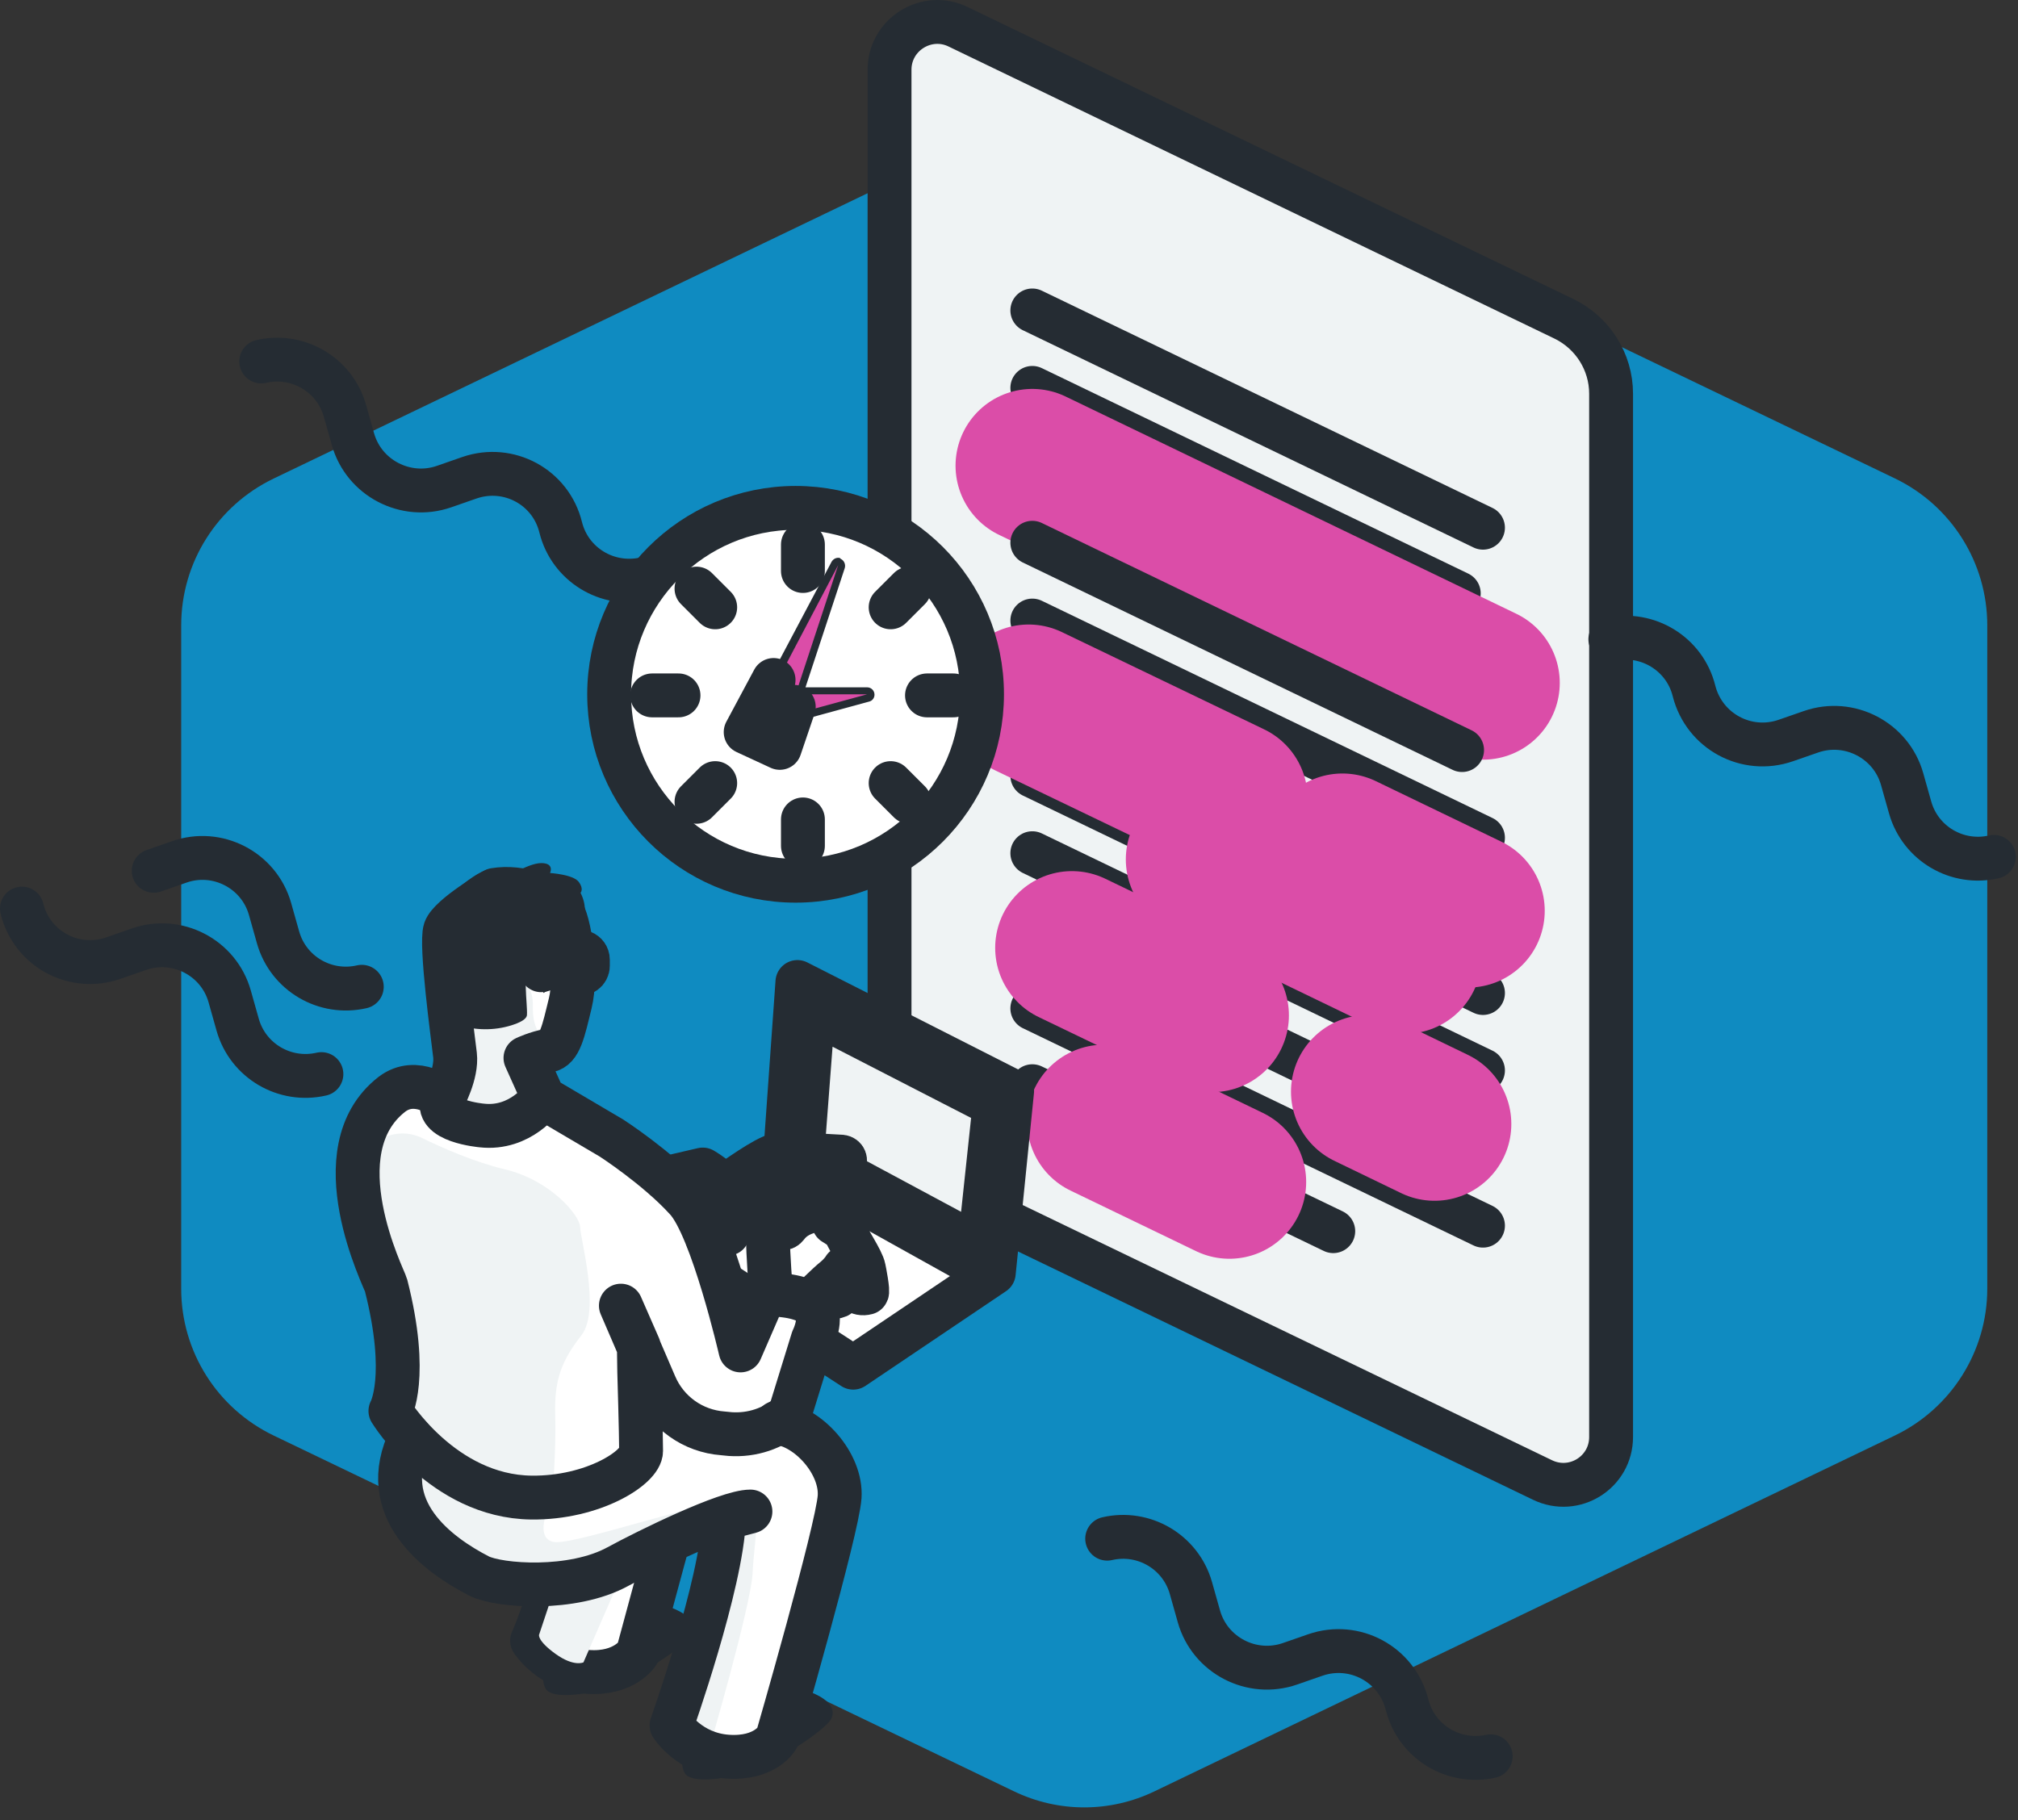 <svg xmlns="http://www.w3.org/2000/svg" width="92" height="83" viewBox="0 0 92 83" fill="none"><rect x="0" y="0" width="92" height="83" fill="#333333" stroke="none"/><path d="M86.399 21.819L52.668 5.605C50.627 4.635 48.267 4.635 46.226 5.605L12.478 21.819C9.901 23.057 8.261 25.65 8.261 28.511V58.762C8.261 61.624 9.901 64.217 12.478 65.455L46.209 81.668C48.251 82.656 50.61 82.656 52.651 81.668L86.382 65.455C88.959 64.217 90.599 61.607 90.599 58.762V28.511C90.599 25.65 88.959 23.057 86.399 21.819Z" fill="#0F8BC1"></path><path d="M42.696 54.161L70.32 67.48C71.776 68.183 73.449 67.128 73.449 65.522V17.953C73.449 16.498 72.612 15.176 71.307 14.54L43.683 1.222C42.244 0.519 40.554 1.573 40.554 3.179V50.731C40.554 52.204 41.391 53.525 42.696 54.161Z" fill="#EFF3F4" stroke="#252C33" stroke-width="2" stroke-linecap="round" stroke-linejoin="round"></path><path d="M67.609 24.061L47.063 14.155" stroke="#252C33" stroke-width="2" stroke-linecap="round" stroke-linejoin="round"></path><path d="M66.505 27.056L47.063 17.686" stroke="#252C33" stroke-width="2" stroke-linecap="round" stroke-linejoin="round"></path><path d="M67.609 31.138L47.063 21.233" stroke="#DB4DA8" stroke-width="7" stroke-linecap="round" stroke-linejoin="round"></path><path d="M66.656 34.2L47.063 24.747" stroke="#252C33" stroke-width="2" stroke-linecap="round" stroke-linejoin="round"></path><path d="M67.609 38.199L47.063 28.294" stroke="#252C33" stroke-width="2" stroke-linecap="round" stroke-linejoin="round"></path><path d="M66.672 41.294L47.063 31.841" stroke="#252C33" stroke-width="2" stroke-linecap="round" stroke-linejoin="round"></path><path d="M67.609 45.277L47.063 35.371" stroke="#252C33" stroke-width="2" stroke-linecap="round" stroke-linejoin="round"></path><path d="M67.609 48.807L47.063 38.902" stroke="#252C33" stroke-width="2" stroke-linecap="round" stroke-linejoin="round"></path><path d="M66.321 51.735L47.063 42.449" stroke="#252C33" stroke-width="2" stroke-linecap="round" stroke-linejoin="round"></path><path d="M67.609 55.885L47.063 45.979" stroke="#252C33" stroke-width="2" stroke-linecap="round" stroke-linejoin="round"></path><path d="M60.783 56.136L47.063 49.526" stroke="#252C33" stroke-width="2" stroke-linecap="round" stroke-linejoin="round"></path><path d="M56.115 36.409L46.895 31.975" stroke="#DB4DA8" stroke-width="7" stroke-linecap="round" stroke-linejoin="round"></path><path d="M64.045 43.637L54.826 39.186" stroke="#DB4DA8" stroke-width="7" stroke-linecap="round" stroke-linejoin="round"></path><path d="M55.261 46.297L48.87 43.219" stroke="#DB4DA8" stroke-width="7" stroke-linecap="round" stroke-linejoin="round"></path><path d="M66.924 41.529L61.201 38.768" stroke="#DB4DA8" stroke-width="7" stroke-linecap="round" stroke-linejoin="round"></path><path d="M56.048 53.894L50.325 51.133" stroke="#DB4DA8" stroke-width="7" stroke-linecap="round" stroke-linejoin="round"></path><path d="M65.401 51.25L62.356 49.777" stroke="#DB4DA8" stroke-width="7" stroke-linecap="round" stroke-linejoin="round"></path><path d="M29.494 56.253L38.898 62.36L45.306 58.043L46.143 49.744L36.354 44.775L35.786 52.772L29.494 56.253Z" fill="white" stroke="#252C33" stroke-width="2" stroke-linecap="round" stroke-linejoin="round"></path><path d="M36.789 53.408L44.118 57.491" stroke="#252C33" stroke-width="2" stroke-linecap="round" stroke-linejoin="round"></path><path d="M37.074 46.147L36.589 52.505L44.653 56.838L45.339 50.397L37.074 46.147Z" fill="#EFF3F4" stroke="#252C33" stroke-width="2" stroke-linecap="round" stroke-linejoin="round"></path><path d="M39.433 57.792C39.366 57.407 38.663 56.386 38.63 56.203C38.596 56.018 38.061 55.717 38.061 55.717C38.061 55.5 37.927 55.299 37.71 55.215C37.609 55.165 37.475 55.132 37.375 55.115C37.375 55.115 36.421 55.165 35.919 55.851C35.852 55.935 35.802 55.952 35.769 55.935C35.518 55.767 35.183 55.952 35.099 56.236C35.083 56.303 35.066 56.37 35.066 56.437C35.049 56.939 35.2 58.93 35.2 58.93L35.551 58.997C35.183 58.963 34.916 58.98 34.916 58.98L33.811 61.523C33.811 61.523 33.125 58.511 32.289 56.403L33.226 56.203C33.226 56.203 33.326 55.801 33.376 55.282C33.443 55.266 33.51 55.249 33.577 55.249C34.28 55.182 35.166 55.182 35.417 54.881C35.852 54.345 37.124 54.178 37.04 53.743C36.957 53.308 36.689 53.341 36.036 53.559C35.384 53.776 35.033 53.743 35.033 53.743L35.936 53.425C36.17 53.341 36.405 53.308 36.639 53.308C37.04 53.308 37.693 53.308 38.011 53.274C38.245 53.258 38.412 53.124 38.53 52.99C38.63 52.873 38.563 52.706 38.412 52.689C37.743 52.655 36.154 52.555 35.735 52.555C35.233 52.555 34.112 53.341 33.075 54.061C32.69 53.609 32.088 53.274 32.088 53.274L30.364 53.693C29.177 52.639 27.922 51.836 27.922 51.836L24.826 50.012L24.006 48.188C24.006 48.188 24.508 47.954 25.044 47.853C25.579 47.753 25.73 47 26.048 45.695C26.366 44.407 26.048 41.93 25.613 41.395C25.177 40.859 23.789 40.324 22.601 40.525C22.601 40.525 20.56 41.713 20.342 42.349C20.125 43.001 20.693 47.201 20.794 48.054C20.894 48.907 20.275 50.028 20.275 50.028C20.275 50.028 19.037 48.991 17.916 49.844C14.603 52.421 17.581 58.277 17.648 58.545C18.719 62.745 17.849 64.284 17.849 64.284C17.849 64.284 18.167 64.803 18.769 65.472V65.489C17.146 68.751 20.007 70.843 21.898 71.813C22.802 72.265 26.148 72.516 28.223 71.378C29.545 70.659 33.175 68.868 34.263 68.868L33.058 69.186C32.958 72.165 30.666 78.623 30.666 78.623C30.666 78.623 31.485 79.928 33.226 80.045C34.949 80.162 35.484 79.192 35.484 79.192C35.484 79.192 38.228 69.705 38.329 68.199C38.429 66.693 37.308 65.037 35.869 64.886C35.752 64.87 35.652 64.853 35.535 64.803C35.719 64.686 35.886 64.568 36.053 64.418L37.107 61.005C37.107 61.005 37.71 59.833 36.974 59.365C36.856 59.281 36.706 59.231 36.555 59.181L37.024 59.264C37.024 59.264 37.793 58.495 38.111 58.244C38.412 57.993 38.546 57.758 38.546 57.758C38.546 57.758 38.781 59.114 39.567 58.896C39.651 58.88 39.45 57.859 39.433 57.792Z" fill="white"></path><path d="M33.025 54.094C34.112 53.358 35.15 52.605 35.685 52.605C36.103 52.605 37.693 52.706 38.362 52.739C38.513 52.756 38.58 52.923 38.479 53.04C38.362 53.174 38.195 53.308 37.961 53.325C37.643 53.358 36.99 53.358 36.589 53.358C36.354 53.358 36.12 53.392 35.886 53.475L34.982 53.793C34.982 53.793 35.334 53.827 35.986 53.609C36.639 53.392 36.906 53.358 36.99 53.793C37.074 54.228 35.802 54.395 35.367 54.931C35.116 55.232 34.229 55.232 33.527 55.299" stroke="#252C33" stroke-width="2" stroke-linecap="round" stroke-linejoin="round"></path><path d="M30.314 53.726L32.038 53.325C32.038 53.325 33.359 54.078 33.359 54.831C33.359 55.583 33.175 56.253 33.175 56.253L32.255 56.47" stroke="#252C33" stroke-width="2" stroke-linecap="round" stroke-linejoin="round"></path><path d="M30.649 73.319C31.117 73.503 31.786 73.888 31.586 74.457C31.402 75.026 28.658 76.732 27.62 77C26.583 77.285 25.161 77.469 24.876 77C24.592 76.532 24.876 75.394 24.876 75.394C24.876 75.394 26.549 76.314 28.373 76.063C29.695 75.879 29.126 73.704 29.126 73.704L30.649 73.319Z" fill="#252C33"></path><path d="M25.161 72.248C24.625 74.022 24.257 74.808 24.257 74.808C24.257 74.808 25.077 76.113 26.801 76.231C28.474 76.348 29.076 75.377 29.076 75.377C29.076 75.377 29.779 72.767 30.448 70.307" fill="white"></path><path d="M25.161 72.248C24.625 74.022 24.257 74.808 24.257 74.808C24.257 74.808 25.077 76.113 26.801 76.231C28.474 76.348 29.076 75.377 29.076 75.377C29.076 75.377 29.779 72.767 30.448 70.307" stroke="#252C33" stroke-width="2" stroke-linecap="round" stroke-linejoin="round"></path><path d="M16.377 53.258C16.661 51.986 18.066 51.317 19.238 51.886C20.158 52.337 21.647 52.99 22.986 53.308C25.127 53.81 26.449 55.45 26.449 55.952C26.449 56.453 27.386 59.733 26.516 60.871C25.629 62.008 25.261 62.879 25.311 64.518C25.361 66.158 25.177 68.3 25.177 68.3C25.177 68.3 24.241 70.123 25.244 70.307C26.248 70.492 33.376 67.915 34.062 68.484C34.748 69.052 34.38 70.19 34.313 71.696C34.246 73.202 32.305 79.828 32.305 79.828L30.716 78.941C30.716 78.941 32.305 73.972 32.673 72.717C33.041 71.462 33.108 69.504 33.108 69.504C33.108 69.504 30.097 70.993 29.277 71.261C28.457 71.529 28.457 71.529 28.457 71.529L26.6 75.796C26.6 75.796 26.165 76.013 25.328 75.411C24.491 74.808 24.575 74.541 24.575 74.541L25.244 72.533C25.244 72.533 22.015 72.918 19.873 70.843C17.732 68.768 18.368 67.563 18.418 66.944C18.485 66.308 18.836 65.773 18.836 65.773L17.866 64.619C17.866 64.619 18.418 61.774 17.916 59.75C17.414 57.742 15.958 55.148 16.343 53.325C16.36 53.291 16.377 53.274 16.377 53.258Z" fill="#EFF3F4"></path><path d="M36.99 77.168C37.459 77.352 38.128 77.736 37.927 78.305C37.743 78.874 34.999 80.581 33.962 80.849C32.924 81.133 31.502 81.317 31.218 80.849C30.933 80.38 31.218 79.242 31.218 79.242C31.218 79.242 32.891 80.162 34.715 79.912C35.602 79.66 35.886 77.402 35.886 77.402L36.99 77.168Z" fill="#252C33"></path><path d="M18.719 65.539C17.096 68.802 19.957 70.893 21.848 71.864C22.751 72.315 26.098 72.566 28.172 71.428C29.494 70.709 33.125 68.919 34.212 68.919L33.008 69.237C32.907 72.215 30.615 78.673 30.615 78.673C30.615 78.673 31.435 79.978 33.175 80.096C34.898 80.213 35.434 79.242 35.434 79.242C35.434 79.242 38.178 69.755 38.278 68.249C38.379 66.743 36.856 65.02 35.417 64.87" stroke="#252C33" stroke-width="2" stroke-linecap="round" stroke-linejoin="round"></path><path d="M37.442 57.943C37.442 57.943 37.593 59.13 37.776 59.147C37.961 59.164 38.329 59.13 38.312 58.947C38.295 58.762 38.128 57.641 38.128 57.641L37.442 57.943Z" fill="white" stroke="#252C33" stroke-width="2" stroke-linecap="round" stroke-linejoin="round"></path><path d="M36.973 59.315C36.973 59.315 37.743 58.545 38.061 58.294C38.362 58.043 38.496 57.809 38.496 57.809C38.496 57.809 38.73 59.164 39.517 58.947C39.6 58.93 39.399 57.909 39.383 57.842C39.316 57.457 38.613 56.437 38.58 56.253C38.546 56.069 38.011 55.767 38.011 55.767C38.011 55.55 37.877 55.349 37.659 55.266C37.559 55.215 37.425 55.182 37.325 55.165C37.325 55.165 36.371 55.215 35.869 55.901C35.802 55.985 35.752 56.002 35.718 55.985C35.468 55.818 35.133 56.002 35.049 56.286C35.032 56.353 35.016 56.42 35.016 56.487C34.999 56.989 35.15 58.98 35.15 58.98" fill="white"></path><path d="M23.956 44.825C24.14 45.009 24.291 45.343 24.291 45.762C24.291 46.18 24.291 46.515 24.475 46.933C24.659 47.351 25.06 47.686 25.311 47.519C25.562 47.351 25.244 47.97 24.843 48.004C24.424 48.021 23.939 48.238 23.939 48.238C23.939 48.238 23.437 48.305 23.437 48.824C23.437 49.342 24.09 50.614 24.09 50.614C24.09 50.614 22.768 51.551 21.312 51.083C19.857 50.614 20.091 50.564 20.509 49.761C20.927 48.958 20.459 45.277 20.509 44.624C20.559 43.971 23.956 44.825 23.956 44.825Z" fill="#EFF3F4"></path><path d="M36.973 59.315C36.973 59.315 37.743 58.545 38.061 58.294C38.362 58.043 38.496 57.809 38.496 57.809C38.496 57.809 38.73 59.164 39.517 58.947C39.6 58.93 39.399 57.909 39.383 57.842C39.316 57.457 38.613 56.437 38.58 56.253C38.546 56.069 38.011 55.767 38.011 55.767C38.011 55.55 37.877 55.349 37.659 55.266C37.559 55.215 37.425 55.182 37.325 55.165C37.325 55.165 36.371 55.215 35.869 55.901C35.802 55.985 35.752 56.002 35.718 55.985C35.468 55.818 35.133 56.002 35.049 56.286C35.032 56.353 35.016 56.42 35.016 56.487C34.999 56.989 35.15 58.98 35.15 58.98" stroke="#252C33" stroke-width="2" stroke-linecap="round" stroke-linejoin="round"></path><path d="M17.598 58.595C18.669 62.795 17.799 64.334 17.799 64.334C17.799 64.334 20.175 68.233 24.224 68.283C27.035 68.316 29.227 66.911 29.227 66.158C29.227 65.405 29.143 62.561 29.143 62.561L29.126 61.406L28.306 59.532L29.862 63.146C30.398 64.401 31.586 65.254 32.958 65.355L33.292 65.388C34.28 65.455 35.267 65.137 36.003 64.468L37.057 61.055C37.057 61.055 37.659 59.883 36.923 59.415C36.187 58.963 34.865 59.03 34.865 59.03L33.761 61.573C33.761 61.573 32.472 55.968 31.285 54.697C29.946 53.224 27.871 51.886 27.871 51.886L24.776 50.062L23.956 48.238C23.956 48.238 24.458 48.004 24.993 47.904C25.529 47.803 25.679 47.05 25.997 45.745C26.315 44.457 25.997 41.98 25.562 41.445C25.127 40.91 23.738 40.374 22.55 40.575C22.55 40.575 20.509 41.763 20.292 42.399C20.074 43.051 20.643 47.251 20.744 48.104C20.844 48.958 20.225 50.079 20.225 50.079C20.225 50.079 18.987 49.041 17.866 49.895C14.553 52.471 17.531 58.327 17.598 58.595Z" stroke="#252C33" stroke-width="2" stroke-linecap="round" stroke-linejoin="round"></path><path d="M26.064 43.252L26.566 43.419C26.7 43.469 26.8 43.603 26.8 43.754V44.038C26.8 44.289 26.549 44.457 26.332 44.373L26.148 44.306" stroke="#252C33" stroke-width="2" stroke-linecap="round" stroke-linejoin="round"></path><path d="M24.675 44.239L26.734 43.587" stroke="#252C33" stroke-width="2" stroke-linecap="round" stroke-linejoin="round"></path><path d="M20.208 50.095C19.689 51.116 21.965 51.317 21.965 51.317C23.739 51.517 24.743 50.062 24.743 50.062" stroke="#252C33" stroke-width="2" stroke-linecap="round" stroke-linejoin="round"></path><path d="M20.426 46.615C19.957 46.046 19.288 42.834 19.572 42.081C19.857 41.328 21.747 39.521 22.5 39.621C22.885 39.671 22.885 40.123 22.885 40.123C22.885 40.123 24.056 39.353 24.675 39.353C25.294 39.353 25.077 39.805 25.077 39.805C25.077 39.805 26.131 39.872 26.382 40.207C26.633 40.541 26.466 40.709 26.466 40.709C26.466 40.709 27.051 41.746 26.198 42.265C25.345 42.783 25.11 43.486 25.11 43.486L25.161 45.042L24.776 45.277C24.776 45.277 24.625 44.373 24.207 44.289C23.789 44.189 24.056 45.762 24.023 46.281C24.006 46.481 23.688 46.632 23.32 46.749C22.517 47 21.664 46.983 20.861 46.732L20.426 46.615Z" fill="#252C33"></path><path d="M36.271 40.157C40.972 40.157 44.771 36.342 44.771 31.657C44.771 26.955 40.956 23.157 36.271 23.157C31.586 23.157 27.771 26.972 27.771 31.657C27.771 36.342 31.569 40.157 36.271 40.157Z" fill="white" stroke="#252C33" stroke-width="2" stroke-linecap="round" stroke-linejoin="round"></path><path d="M35.986 32.761C35.652 32.761 35.35 32.594 35.166 32.326C34.949 32.008 34.915 31.607 35.099 31.272L38.061 25.684C38.094 25.633 38.145 25.6 38.212 25.6C38.228 25.6 38.262 25.6 38.279 25.617C38.362 25.65 38.396 25.734 38.379 25.817L36.505 31.489H39.533C39.617 31.489 39.684 31.556 39.701 31.64C39.717 31.724 39.667 31.807 39.584 31.824L36.271 32.728C36.17 32.744 36.087 32.761 35.986 32.761Z" fill="#DB4DA8"></path><path d="M38.212 25.767L36.271 31.657H39.533L36.221 32.56C36.154 32.577 36.07 32.594 36.003 32.594C35.735 32.594 35.468 32.46 35.317 32.242C35.133 31.975 35.116 31.64 35.267 31.372L38.212 25.767ZM38.212 25.433C38.094 25.433 37.977 25.5 37.91 25.617L34.949 31.205C34.748 31.59 34.765 32.075 35.016 32.426C35.233 32.744 35.602 32.928 35.986 32.928C36.087 32.928 36.187 32.912 36.304 32.895L39.617 31.991C39.768 31.958 39.868 31.824 39.868 31.674C39.868 31.489 39.718 31.339 39.533 31.339H36.722L38.513 25.901C38.563 25.734 38.479 25.55 38.329 25.483C38.295 25.433 38.262 25.433 38.212 25.433Z" fill="#252C33"></path><path d="M36.605 38.567V37.362" stroke="#252C33" stroke-width="2" stroke-linecap="round" stroke-linejoin="round"></path><path d="M36.605 26.035V24.83" stroke="#252C33" stroke-width="2" stroke-linecap="round" stroke-linejoin="round"></path><path d="M31.753 36.559L32.606 35.706" stroke="#252C33" stroke-width="2" stroke-linecap="round" stroke-linejoin="round"></path><path d="M40.604 27.691L41.458 26.838" stroke="#252C33" stroke-width="2" stroke-linecap="round" stroke-linejoin="round"></path><path d="M29.729 31.707H30.933" stroke="#252C33" stroke-width="2" stroke-linecap="round" stroke-linejoin="round"></path><path d="M42.261 31.707H43.465" stroke="#252C33" stroke-width="2" stroke-linecap="round" stroke-linejoin="round"></path><path d="M31.753 26.838L32.606 27.691" stroke="#252C33" stroke-width="2" stroke-linecap="round" stroke-linejoin="round"></path><path d="M40.604 35.706L41.458 36.559" stroke="#252C33" stroke-width="2" stroke-linecap="round" stroke-linejoin="round"></path><path d="M50.476 70.157C52.149 69.772 53.822 70.759 54.291 72.399L54.659 73.704C55.161 75.478 57.068 76.465 58.809 75.862L59.963 75.461C61.753 74.842 63.678 75.879 64.146 77.72C64.564 79.409 66.254 80.447 67.961 80.079" stroke="#252C33" stroke-width="2" stroke-linecap="round" stroke-linejoin="round"></path><path d="M90.9 39.069C89.227 39.454 87.554 38.467 87.085 36.827L86.717 35.522C86.215 33.748 84.308 32.761 82.568 33.364L81.413 33.765C79.623 34.384 77.699 33.347 77.23 31.506C76.812 29.816 75.122 28.779 73.415 29.147" stroke="#252C33" stroke-width="2" stroke-linecap="round" stroke-linejoin="round"></path><path d="M11.909 16.481C13.582 16.096 15.255 17.083 15.724 18.723L16.092 20.028C16.594 21.802 18.502 22.789 20.242 22.187L21.396 21.785C23.186 21.166 25.111 22.203 25.562 24.044C25.981 25.734 27.671 26.771 29.377 26.403" stroke="#252C33" stroke-width="2" stroke-linecap="round" stroke-linejoin="round"></path><path d="M14.653 48.974C12.98 49.359 11.307 48.372 10.838 46.732L10.47 45.427C9.968 43.654 8.061 42.666 6.321 43.285L5.166 43.687C3.376 44.306 1.452 43.269 1 41.428" stroke="#252C33" stroke-width="2" stroke-linecap="round" stroke-linejoin="round"></path><path d="M16.494 44.992C14.82 45.377 13.147 44.39 12.679 42.75L12.311 41.445C11.809 39.671 9.901 38.684 8.161 39.303L7.007 39.705" stroke="#252C33" stroke-width="2" stroke-linecap="round" stroke-linejoin="round"></path><path d="M36.187 32.226L35.551 34.1L33.995 33.38L35.267 31.004" fill="#DB4DA8"></path><path d="M36.187 32.226L35.551 34.1L33.995 33.38L35.267 31.004" stroke="#252C33" stroke-width="2" stroke-linecap="round" stroke-linejoin="round"></path></svg>